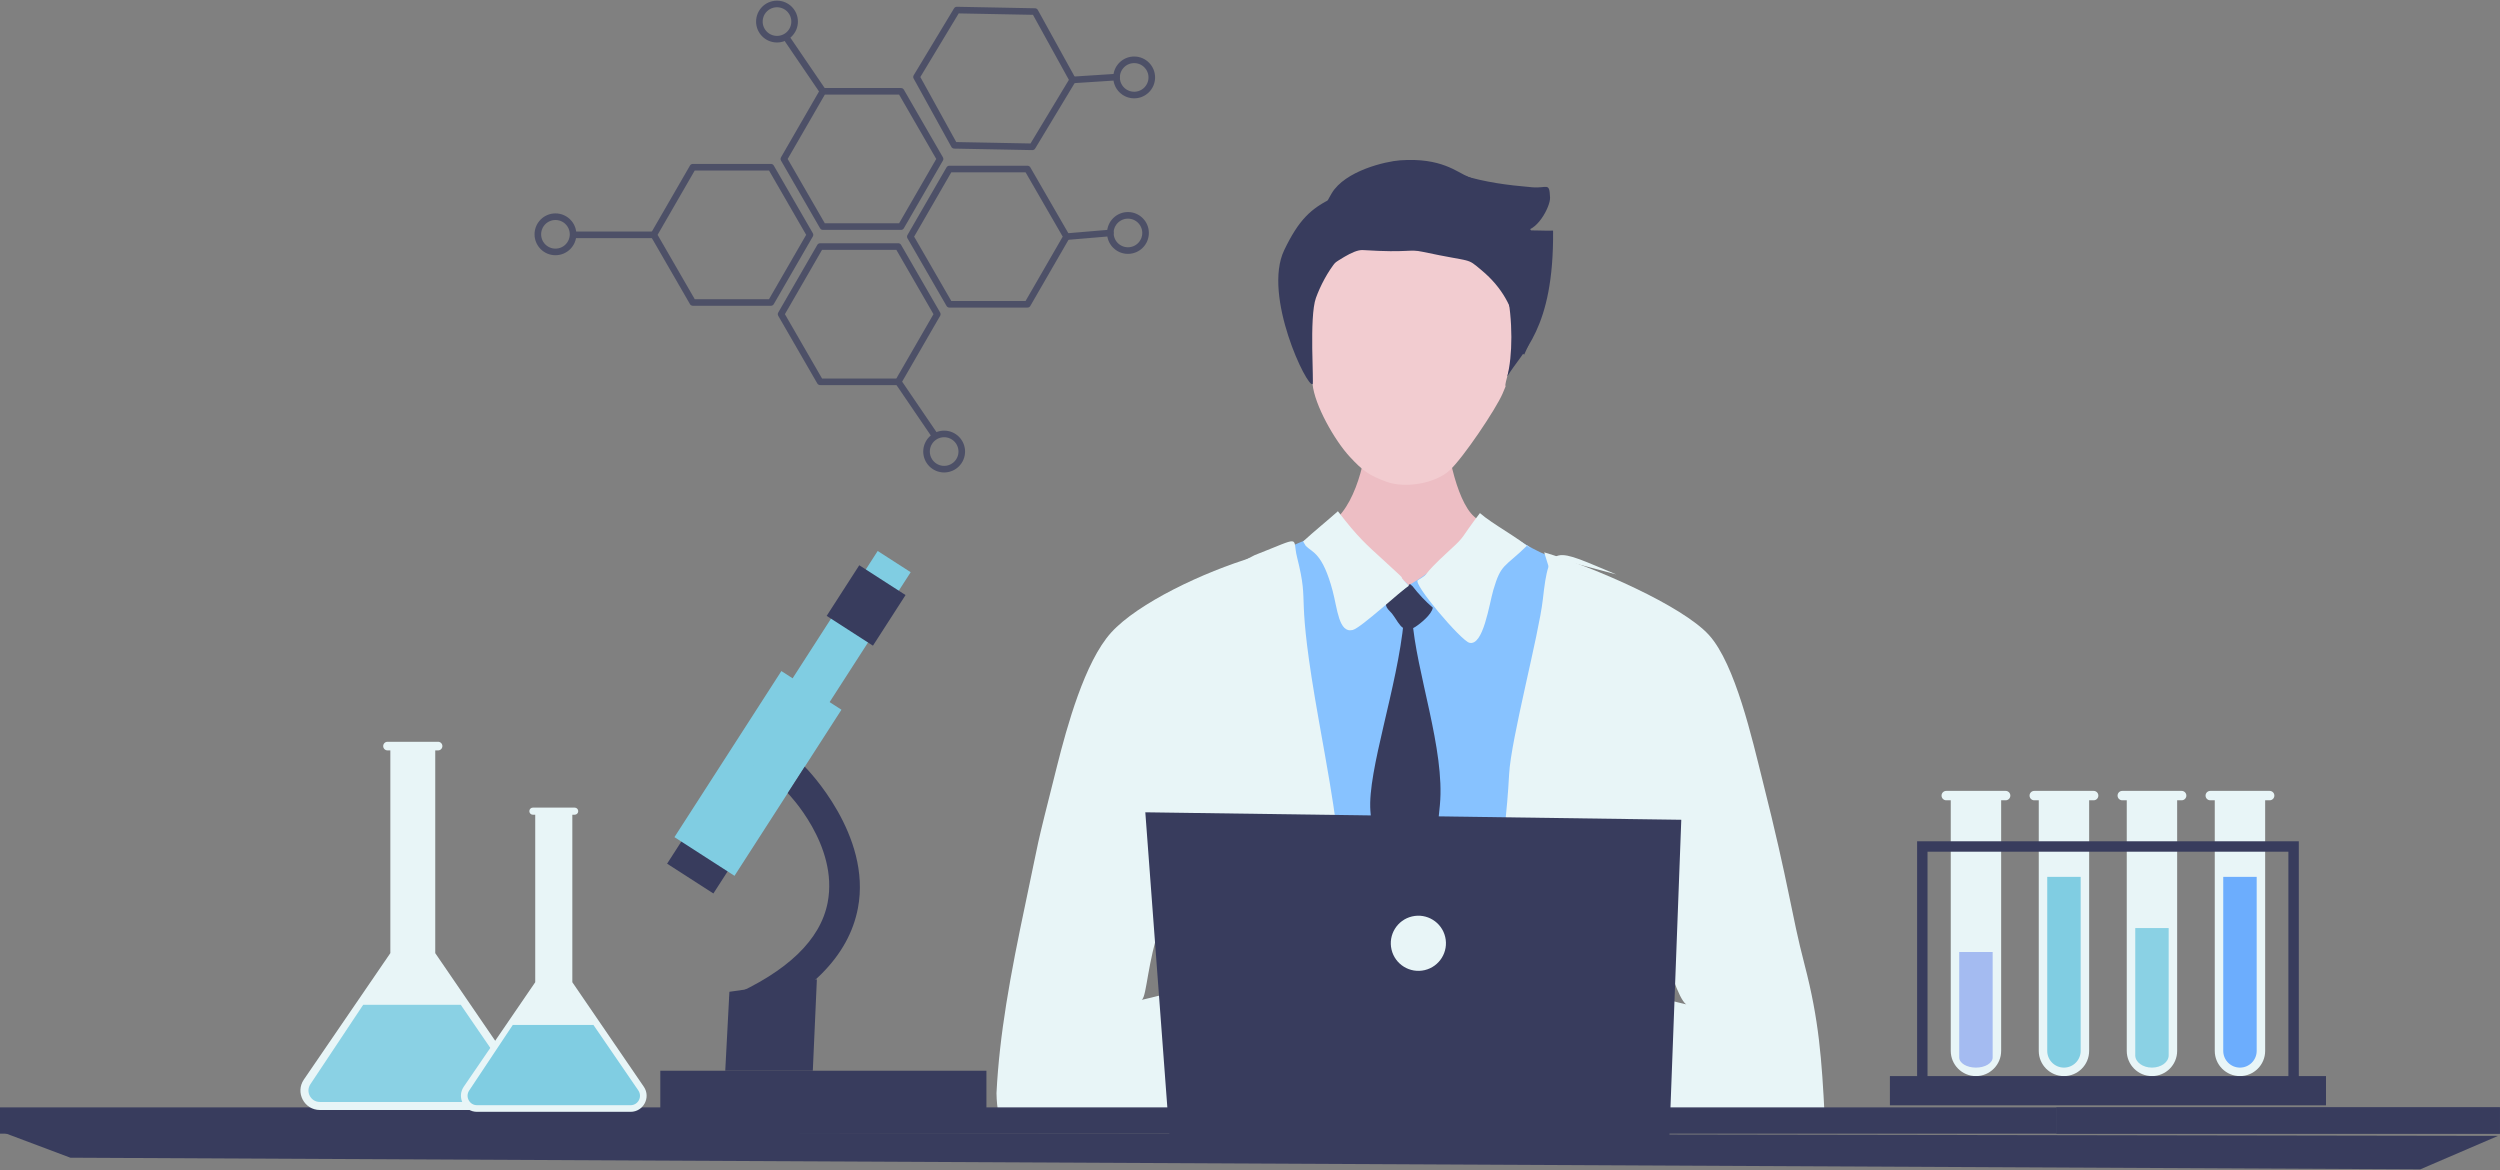 <svg width="1893" height="886" viewBox="0 0 1893 886" fill="none" xmlns="http://www.w3.org/2000/svg">
<rect x="0" y="0" width="1893" height="886" fill="#808080" stroke="none"/>
<mask id="mask0_13_431" style="mask-type:luminance" maskUnits="userSpaceOnUse" x="634" y="71" width="818" height="770">
<path d="M1451.39 71.037H634.131V840.576H1451.39V71.037Z" fill="white"/>
</mask>
<g mask="url(#mask0_13_431)">
<path d="M1035.04 319.356C1036.76 337.452 1028.6 380.18 1009.6 394.727C995.607 405.435 985.202 417.922 977.014 427.309C968.894 436.618 976.694 419.125 973.422 431.09C964.696 462.993 992.711 663.268 1050.15 660.647C1077.43 659.402 1097.15 596.601 1120.04 582.289C1133.24 574.039 1126.41 558.671 1132.78 545.143C1136.5 537.236 1139.5 536.449 1157.4 506.02C1163.1 496.331 1157.26 480.007 1162.89 470.354C1167.08 463.169 1168.79 458.902 1168.59 451.683C1167.32 406.864 1158.68 447.312 1164.11 438.642C1167.59 433.098 1141.4 412.808 1116.35 391.261C1102.19 379.073 1093.64 333.997 1094.73 314.753C1070.13 320.972 1065.35 302.267 1029.9 312.946" fill="#EDBEC4"/>
</g>
<mask id="mask1_13_431" style="mask-type:luminance" maskUnits="userSpaceOnUse" x="634" y="71" width="818" height="770">
<path d="M1451.39 71.037H634.131V840.576H1451.39V71.037Z" fill="white"/>
</mask>
<g mask="url(#mask1_13_431)">
<path d="M1062 169.651C1055.18 166.877 1041.6 168.582 1033.48 168.506C1021.47 168.394 1009.66 166.278 1001.93 175.911C991.609 188.779 995.819 182.854 992.647 197.295C989.641 210.976 987.435 249.261 988.698 262.203C990.407 279.729 992.582 277.341 993.863 290.778C995.377 306.667 1010.57 333.551 1022.2 346.031C1032.04 356.582 1036.31 359.748 1049.64 364.722C1063.7 369.967 1086.34 366.272 1097.37 356.398C1107.67 347.173 1132.9 309.444 1137.75 298.046C1142.52 286.812 1137.75 298.046 1141.28 285.117C1144.76 272.357 1146.43 269.803 1147.91 255.529C1149.91 236.232 1144.97 212.469 1131.29 197.317C1119.6 184.372 1099.47 175.786 1083.17 168.948C1074.08 165.135 1064.76 166.489 1056.34 163.443" fill="#F2CCD0"/>
<path d="M992.596 194.802C981.641 228.279 1016.87 188.411 1031.98 189.36C1067.95 191.618 1066.38 188.343 1077.4 190.705C1116.23 199.026 1109.91 194.686 1121.78 204.572C1155.06 232.306 1146.7 263.944 1154.09 268.564C1184.69 204.298 1162.97 153.937 1111.79 133.852C1103.26 130.504 1091.56 119.133 1060.09 121.404C1049.11 122.197 1018.51 129.339 1008.39 146.329C997.27 165.002 995.372 180.74 992.648 197.295" fill="#383C5D"/>
<path d="M1009.51 149.726C992.654 157.657 983.428 166.463 972.419 189.371C955.801 223.95 990.135 294.437 993.864 290.778C995.081 291.319 991.181 239.983 996.425 225.576C1003.14 207.124 1018.46 183.252 1034.06 185.095C1019.74 184.631 1022.31 180.508 1019.37 169.692C1017.28 161.978 1014.22 159.136 1014.01 150.858" fill="#383C5D"/>
<path d="M1016.72 145.167C1018.28 132.584 1045.47 126.969 1056.85 124.84C1073.77 121.673 1090.71 127.757 1107.24 132.709C1124.85 137.982 1140.52 140.114 1160.01 141.795C1171.79 142.812 1173.17 137.529 1173.7 149.696C1173.98 156.375 1163.38 176.877 1151.93 174.612C1154.9 174.032 1172.92 174.951 1175.99 174.612C1176.72 249.846 1152.29 266.439 1141.28 285.117C1149.3 254.539 1143.37 176.422 1106.07 174.616C1088.77 173.778 1070.16 176.836 1053.36 173.506C1041.27 171.109 1017.68 159.967 1013.28 147.432" fill="#383C5D"/>
</g>
<mask id="mask2_13_431" style="mask-type:luminance" maskUnits="userSpaceOnUse" x="634" y="71" width="818" height="770">
<path d="M1451.39 71.037H634.131V840.576H1451.39V71.037Z" fill="white"/>
</mask>
<g mask="url(#mask2_13_431)">
<path d="M1012.52 398.142C1028.41 409.503 1039.75 422.829 1063.09 439.921C1074.3 448.133 1056.76 448.462 1068.93 441.82C1077.29 437.253 1098.53 421.307 1104.89 413.633C1111.27 405.934 1116.39 396.729 1114.44 396.729C1110.55 396.729 1143.02 404.875 1148.45 408.213C1166.72 419.458 1174.11 422.486 1201.34 430.082C1205.5 440.48 1215.59 442.989 1204.4 440.815C1213.35 462.55 1196.2 532.073 1186.49 551.663C1165.54 593.953 1175.36 628.695 1161.82 673.352C1153.74 700.018 1155.53 696.348 1150.69 723.369C1145.35 753.142 1142.88 768.366 1141.73 799.441C1140.93 821.243 1121.81 884.963 1119.5 906.664C1117.08 929.375 1101.8 927.786 1078.79 927.976C1056.7 928.159 1034.01 914.64 1011.92 914.636C981.063 914.631 978.411 924.441 977.503 892.651C975.624 826.916 964.184 732.227 958.21 666.858C950.701 584.69 942.686 519.805 924.639 440.815C932.412 436.294 978.353 410.386 1008.62 401.94" fill="#87C2FF"/>
</g>
<mask id="mask3_13_431" style="mask-type:luminance" maskUnits="userSpaceOnUse" x="634" y="71" width="818" height="770">
<path d="M1451.39 71.037H634.131V840.576H1451.39V71.037Z" fill="white"/>
</mask>
<g mask="url(#mask3_13_431)">
<path d="M1067.59 442.209C1056.85 452.805 1043.37 454.033 1052.45 462.895C1058.76 469.054 1060.93 481.467 1071.61 474.711C1075.69 472.126 1084.26 465.064 1084.91 460.099C1079.62 455.603 1073.96 449.608 1069.61 443.933" fill="#383C5D"/>
</g>
<mask id="mask4_13_431" style="mask-type:luminance" maskUnits="userSpaceOnUse" x="634" y="71" width="818" height="770">
<path d="M1451.39 71.037H634.131V840.576H1451.39V71.037Z" fill="white"/>
</mask>
<g mask="url(#mask4_13_431)">
<path d="M1062.99 469.715C1058.24 520.287 1035.4 583.518 1037.66 613.956C1040.5 651.978 1048.92 676.642 1059.5 712.164C1060.93 718.604 1073.54 714.734 1074.59 714.675C1082.21 678.739 1086.7 647.188 1090.28 609.607C1094.28 567.582 1072.21 509.14 1069.33 468.027" fill="#383C5D"/>
</g>
<mask id="mask5_13_431" style="mask-type:luminance" maskUnits="userSpaceOnUse" x="634" y="71" width="818" height="770">
<path d="M1451.39 71.037H634.131V840.576H1451.39V71.037Z" fill="white"/>
</mask>
<g mask="url(#mask5_13_431)">
<path d="M986.719 409.978C995.766 401.669 1004.1 395.102 1013.06 387.101C1028.32 407.109 1035.14 412.766 1047.12 423.735C1072.65 447.099 1053.47 429.931 1066.8 443.562C1061.08 446.965 1030.65 475.418 1024.28 477.018C1013.74 479.664 1012.68 460.892 1009.05 447.279C1001.43 418.779 993.876 418.401 988.799 413.444" fill="#E8F5F7"/>
</g>
<mask id="mask6_13_431" style="mask-type:luminance" maskUnits="userSpaceOnUse" x="634" y="71" width="818" height="770">
<path d="M1451.39 71.037H634.131V840.576H1451.39V71.037Z" fill="white"/>
</mask>
<g mask="url(#mask6_13_431)">
<path d="M1159.42 415.912C1150.38 407.603 1129.56 396.505 1120.6 388.505C1105.34 408.512 1110.16 405.21 1098.18 416.179C1072.65 439.543 1085.01 432.241 1073.64 439.31C1069.21 441.408 1106.25 485.11 1112.62 486.711C1123.16 489.357 1127.61 457.497 1130.75 446.745C1136.67 426.538 1139.04 430.023 1156.49 412.981" fill="#E8F5F7"/>
</g>
<mask id="mask7_13_431" style="mask-type:luminance" maskUnits="userSpaceOnUse" x="634" y="71" width="818" height="770">
<path d="M1451.39 71.037H634.131V840.576H1451.39V71.037Z" fill="white"/>
</mask>
<g mask="url(#mask7_13_431)">
<path d="M1179.94 423.239C1188.5 427.569 1223.77 445.029 1232.77 487.597C1242.77 534.916 1248.39 573.106 1251.77 640.693C1254.32 691.63 1251.46 675.136 1249.45 730.975C1247 799.263 1253.63 791.201 1253.51 852.672C1253.29 970.031 1266.96 1121.95 1267.94 1156.91C1269.95 1228.62 1271.08 1255.33 1272 1278.6C1273.52 1316.78 1274.16 1269.91 1278.29 1350.31C1255.51 1350.15 1289.5 1350.47 1266.79 1352.75C1246.35 1354.8 1146.72 1382.94 1141.14 1361.44C1132 1326.25 1141.4 1361.8 1136.36 1339.74C1126.44 1296.26 1119.95 1233.26 1117.92 1170.24C1115.55 1096.36 1108.14 1019.5 1111.56 943.483C1113.33 904.209 1113.1 865.327 1114.72 826.109C1116.08 793.301 1126.06 764.841 1127.59 731.129C1130.51 666.664 1139.41 648.08 1142.72 586.01C1144.13 559.702 1165.33 480.069 1168.22 454.014C1173.13 409.76 1176.8 415.495 1223.91 434.963" fill="#E8F5F7"/>
</g>
<mask id="mask8_13_431" style="mask-type:luminance" maskUnits="userSpaceOnUse" x="634" y="71" width="818" height="770">
<path d="M1451.39 71.037H634.131V840.576H1451.39V71.037Z" fill="white"/>
</mask>
<g mask="url(#mask8_13_431)">
<path d="M949.978 420.377C901.225 445.204 893.537 453.804 886.052 483.837C874.32 530.914 892.387 577.196 887.014 644.688C882.965 695.553 886.406 679.128 886.976 734.998C887.672 803.325 880.977 795.113 879.422 856.57C876.452 973.903 858.037 1125.47 856.062 1160.39C852.01 1232.04 850.107 1258.72 848.508 1281.97C845.885 1320.1 841.83 1303.69 839.981 1353.51C863.781 1353.88 828.279 1353.41 851.924 1356.21C873.218 1358.73 964.11 1375.35 970.521 1353.98C981.017 1319 977.095 1325.69 982.952 1303.75C994.495 1260.51 999.507 1199.37 1006.86 1155.48C1019.09 1082.5 1022.08 1051.62 1025.17 950.617C1026.38 911.324 1028.22 886.503 1027.59 847.257C1027.07 814.427 1016.87 733.279 1016.2 699.54C1014.9 635.025 1011.53 617.936 998.855 546.933C979.978 441.226 992.358 462.807 982.1 421.774C978.251 406.378 986.856 405.93 949.978 420.377Z" fill="#E8F5F7"/>
</g>
<mask id="mask9_13_431" style="mask-type:luminance" maskUnits="userSpaceOnUse" x="634" y="71" width="818" height="770">
<path d="M1451.39 71.037H634.131V840.576H1451.39V71.037Z" fill="white"/>
</mask>
<g mask="url(#mask9_13_431)">
<path d="M949.285 421.763C911.237 433.148 861.602 456.713 841.414 478.928C821.359 500.996 807.851 550.41 800.38 580.046C782.599 650.58 788.231 628.696 776.881 682.199C764.742 739.427 756.783 783.403 754.545 827.696C755.917 924.088 881.819 861.807 933.36 827.049C954.086 813.072 939.432 817.218 962.686 808.135C1027.67 782.752 1029.83 767.77 1029.83 787.844C1029.83 803.783 1023.48 732.442 1023.11 719.022C929.286 736.885 911.924 746.191 863.396 757.37C867.829 758.375 867.632 739.14 875.402 710.428C882.879 682.797 884.555 685.036 895.746 637.22" fill="#E8F5F7"/>
</g>
<mask id="mask10_13_431" style="mask-type:luminance" maskUnits="userSpaceOnUse" x="634" y="71" width="818" height="770">
<path d="M1451.39 71.037H634.131V840.576H1451.39V71.037Z" fill="white"/>
</mask>
<g mask="url(#mask10_13_431)">
<path d="M1169.26 418.222C1207.31 429.607 1273.81 458.595 1294 480.811C1314.05 502.879 1326.94 560.521 1334.41 590.157C1355.35 673.223 1355.96 690.337 1366.5 730.756C1377.31 772.227 1379.45 801.943 1381.69 846.236C1380.32 942.628 1251.77 864.44 1200.23 829.682C1179.51 815.705 1194.16 819.851 1170.91 810.768C1105.92 785.385 1103.76 770.404 1103.76 790.477C1103.76 806.416 1110.12 735.075 1110.48 721.655C1204.31 739.518 1229.81 749.698 1278.33 760.877C1273.9 761.881 1265.96 741.773 1258.19 713.061C1250.71 685.43 1249.04 687.669 1237.85 639.853" fill="#E8F5F7"/>
</g>
<path d="M1263.64 871.788L886.108 868.012L867.232 615.07L1273.07 620.732L1263.64 871.788Z" fill="#383C5D"/>
<path d="M1078.79 734.57C1090.01 731.921 1096.96 720.675 1094.31 709.453C1091.66 698.231 1080.41 691.282 1069.19 693.932C1057.97 696.581 1051.02 707.827 1053.67 719.049C1056.32 730.271 1067.56 737.22 1078.79 734.57Z" fill="#E8F5F7"/>
<path d="M0.5 839.01H1556.49V857.908H0.5V839.01Z" fill="#383C5D" stroke="#383C5D"/>
<path d="M1557.49 839.01H1892.43V857.907H1557.49V839.01Z" fill="#DEF0F6" stroke="#383C5D"/>
<path d="M1557.49 839.01H1892.43V857.907H1557.49V839.01Z" fill="#383C5D" stroke="#383C5D"/>
<path d="M1832.65 885.422L53.277 876.613L0.973 856.948L1891.52 860.105L1832.65 885.422Z" fill="#383C5D"/>
<path d="M564.857 638.211L529.81 615.644L505.129 653.975L540.175 676.542L564.857 638.211Z" fill="#383C5D"/>
<path d="M689.569 433.28L664.592 417.195L639.91 455.521L664.888 471.606L689.569 433.28Z" fill="#80CDE2"/>
<path d="M637.144 537.408L591.658 508.119L510.677 633.884L556.163 663.173L637.144 537.408Z" fill="#80CDE2"/>
<path d="M561.589 776.291L552.267 754.938C596.268 735.722 621.318 711.623 626.726 683.308C635.021 639.883 596.839 600.927 596.437 600.52L609.338 580.487C611.34 582.504 660.188 632.322 649.614 687.68C642.678 724.001 613.062 753.814 561.589 776.291Z" fill="#383C5D"/>
<path d="M746.922 810.762H499.991V843.452H746.922V810.762Z" fill="#383C5D"/>
<path d="M615.458 810.762H549.161L552.302 750.979L618.54 741.541L615.458 810.762Z" fill="#383C5D"/>
<path d="M670.674 465.644L642.669 447.611L561.687 573.376L589.692 591.409L670.674 465.644Z" fill="#80CDE2"/>
<path d="M685.681 450.578L650.635 428.011L625.953 466.342L661 488.909L685.681 450.578Z" fill="#383C5D"/>
<path d="M1718.59 598.862H1673.62C1671.65 598.862 1670.05 600.457 1670.05 602.423C1670.05 604.39 1671.65 605.985 1673.62 605.985H1677.02V795.737C1677.02 806.274 1685.56 814.816 1696.1 814.816C1706.64 814.816 1715.18 806.274 1715.18 795.737V605.985H1718.59C1720.55 605.985 1722.15 604.39 1722.15 602.423C1722.15 600.457 1720.55 598.862 1718.59 598.862Z" fill="#E8F5F7"/>
<path opacity="0.9" d="M1683.44 663.941V795.735C1683.44 802.719 1689.12 808.399 1696.1 808.399C1703.08 808.399 1708.76 802.719 1708.76 795.735V663.941H1683.44Z" fill="#5FA5FE"/>
<path d="M1518.67 598.862H1473.7C1471.74 598.862 1470.14 600.457 1470.14 602.423C1470.14 604.39 1471.74 605.985 1473.7 605.985H1477.11V795.737C1477.11 806.274 1485.65 814.816 1496.19 814.816C1506.72 814.816 1515.27 806.274 1515.27 795.737V605.985H1518.67C1520.64 605.985 1522.23 604.39 1522.23 602.423C1522.23 600.457 1520.64 598.862 1518.67 598.862Z" fill="#E8F5F7"/>
<path opacity="0.9" d="M1483.53 720.869V800.726C1483.53 804.957 1489.21 808.399 1496.19 808.399C1503.16 808.399 1508.84 804.957 1508.84 800.726V720.869H1483.53Z" fill="#9DB5F1"/>
<path d="M1585.31 598.862H1540.34C1538.37 598.862 1536.78 600.457 1536.78 602.423C1536.78 604.39 1538.37 605.985 1540.34 605.985H1543.75V795.737C1543.75 806.274 1552.29 814.816 1562.83 814.816C1573.36 814.816 1581.9 806.274 1581.9 795.737V605.985H1585.31C1587.28 605.985 1588.87 604.39 1588.87 602.423C1588.87 600.457 1587.28 598.862 1585.31 598.862Z" fill="#E8F5F7"/>
<path d="M1651.95 598.862H1606.98C1605.01 598.862 1603.42 600.457 1603.42 602.423C1603.42 604.39 1605.01 605.985 1606.98 605.985H1610.38V795.737C1610.38 806.274 1618.93 814.816 1629.46 814.816C1640 814.816 1648.54 806.274 1648.54 795.737V605.985H1651.95C1653.91 605.985 1655.51 604.39 1655.51 602.423C1655.51 600.457 1653.91 598.862 1651.95 598.862Z" fill="#E8F5F7"/>
<path d="M1550.17 663.941V795.735C1550.17 802.719 1555.85 808.399 1562.83 808.399C1569.8 808.399 1575.48 802.719 1575.48 795.735V663.941H1550.17Z" fill="#80CDE2"/>
<path opacity="0.9" d="M1616.81 702.755V799.137C1616.81 804.245 1622.49 808.398 1629.46 808.398C1636.44 808.398 1642.12 804.245 1642.12 799.137V702.755H1616.81Z" fill="#80CDE2"/>
<path d="M1740.66 814.814V644.906V637.014H1732.77H1459.52H1451.63V644.906V814.814H1431.04V836.951H1761.24V814.814H1740.66ZM1459.52 814.814V644.906H1732.77V814.814H1459.52Z" fill="#383C5D"/>
<g opacity="0.7">
<path d="M433.928 177.423C433.928 170.057 427.956 164.085 420.59 164.085C413.223 164.085 407.252 170.057 407.252 177.423C407.252 184.79 413.223 190.762 420.59 190.762C427.956 190.762 433.928 184.79 433.928 177.423Z" stroke="#383C5D" stroke-width="5" stroke-miterlimit="10" stroke-linecap="round" stroke-linejoin="round"/>
<path d="M583.743 126.609H524.609L495.042 177.82L524.609 229.032H583.743L613.31 177.82L583.743 126.609Z" stroke="#383C5D" stroke-width="5" stroke-miterlimit="10" stroke-linecap="round" stroke-linejoin="round"/>
<path d="M682.241 69.152H623.107L593.54 120.363L623.107 171.574H682.241L711.808 120.363L682.241 69.152Z" stroke="#383C5D" stroke-width="5" stroke-miterlimit="10" stroke-linecap="round" stroke-linejoin="round"/>
<path d="M623.107 69.152L595.526 28.651" stroke="#383C5D" stroke-width="5" stroke-miterlimit="10" stroke-linecap="round" stroke-linejoin="round"/>
<path d="M601.682 16.339C601.682 8.972 595.71 3 588.344 3C580.977 3 575.006 8.972 575.006 16.339C575.006 23.705 580.977 29.677 588.344 29.677C595.71 29.677 601.682 23.705 601.682 16.339Z" stroke="#383C5D" stroke-width="5" stroke-miterlimit="10" stroke-linecap="round" stroke-linejoin="round"/>
<path d="M778.003 127.977H718.869L689.302 179.188L718.869 230.4H778.003L807.571 179.188L778.003 127.977Z" stroke="#383C5D" stroke-width="5" stroke-miterlimit="10" stroke-linecap="round" stroke-linejoin="round"/>
<path d="M867.422 176.398C867.422 169.031 861.45 163.06 854.083 163.06C846.717 163.06 840.745 169.031 840.745 176.398C840.745 183.764 846.717 189.736 854.083 189.736C861.45 189.736 867.422 183.764 867.422 176.398Z" stroke="#383C5D" stroke-width="5" stroke-miterlimit="10" stroke-linecap="round" stroke-linejoin="round"/>
<path d="M807.571 179.188L840.745 176.398" stroke="#383C5D" stroke-width="5" stroke-miterlimit="10" stroke-linecap="round" stroke-linejoin="round"/>
<path d="M495.042 177.82H435.467" stroke="#383C5D" stroke-width="5" stroke-miterlimit="10" stroke-linecap="round" stroke-linejoin="round"/>
<path d="M783.658 8.759L724.535 7.628L693.994 58.265L722.576 110.032L781.699 111.163L812.241 60.526L783.658 8.759Z" stroke="#383C5D" stroke-width="5" stroke-miterlimit="10" stroke-linecap="round" stroke-linejoin="round"/>
<path d="M872.134 58.881C872.275 51.515 866.418 45.431 859.053 45.29C851.688 45.149 845.603 51.005 845.462 58.371C845.321 65.736 851.178 71.821 858.543 71.962C865.908 72.102 871.993 66.245 872.134 58.881Z" stroke="#383C5D" stroke-width="5" stroke-miterlimit="10" stroke-linecap="round" stroke-linejoin="round"/>
<path d="M812.24 60.526L845.462 58.371" stroke="#383C5D" stroke-width="5" stroke-miterlimit="10" stroke-linecap="round" stroke-linejoin="round"/>
<path d="M621.014 289.099H680.148L709.715 237.888L680.148 186.677H621.014L591.447 237.888L621.014 289.099Z" stroke="#383C5D" stroke-width="5" stroke-miterlimit="10" stroke-linecap="round" stroke-linejoin="round"/>
<path d="M680.148 289.099L707.729 329.6" stroke="#383C5D" stroke-width="5" stroke-miterlimit="10" stroke-linecap="round" stroke-linejoin="round"/>
<path d="M701.573 341.912C701.573 349.279 707.544 355.251 714.911 355.251C722.277 355.251 728.249 349.279 728.249 341.912C728.249 334.546 722.277 328.574 714.911 328.574C707.544 328.574 701.573 334.546 701.573 341.912Z" stroke="#383C5D" stroke-width="5" stroke-miterlimit="10" stroke-linecap="round" stroke-linejoin="round"/>
</g>
<path d="M395.063 817.456L329.568 721.713V570.518V568.212H331.706C333.513 568.212 334.977 566.747 334.977 564.942C334.977 563.134 333.513 561.672 331.706 561.672H293.429C291.623 561.672 290.159 563.134 290.159 564.942C290.159 566.747 291.623 568.212 293.429 568.212H295.568V570.518V721.709L230.073 817.45C223.387 827.226 230.386 840.494 242.229 840.494H340.324H382.91C394.75 840.494 401.748 827.227 395.063 817.456Z" fill="#E8F5F7"/>
<path opacity="0.9" d="M348.887 760.825L274.996 760.858L235.088 820.88C233.242 823.574 233.052 826.909 234.577 829.8C236.103 832.69 238.963 834.418 242.227 834.418H382.911C386.175 834.418 389.035 832.69 390.561 829.806C392.08 826.916 391.89 823.58 390.051 820.885L348.887 760.825Z" fill="#80CDE2"/>
<path d="M487.481 822.846L433.369 743.743V618.825V616.92H435.136C436.628 616.92 437.838 615.709 437.838 614.218C437.838 612.725 436.628 611.516 435.136 611.516H403.511C402.019 611.516 400.809 612.725 400.809 614.218C400.809 615.709 402.019 616.92 403.511 616.92H405.277V618.825V743.74L351.166 822.841C345.641 830.917 351.424 841.88 361.209 841.88H442.255H477.44C487.222 841.88 493.004 830.919 487.481 822.846Z" fill="#E8F5F7"/>
<path d="M449.33 776.057L388.281 776.085L355.309 825.675C353.784 827.901 353.627 830.657 354.887 833.045C356.147 835.434 358.511 836.86 361.208 836.86H477.441C480.138 836.86 482.501 835.433 483.762 833.05C485.017 830.662 484.86 827.906 483.34 825.68L449.33 776.057Z" fill="#80CDE2"/>
</svg>
